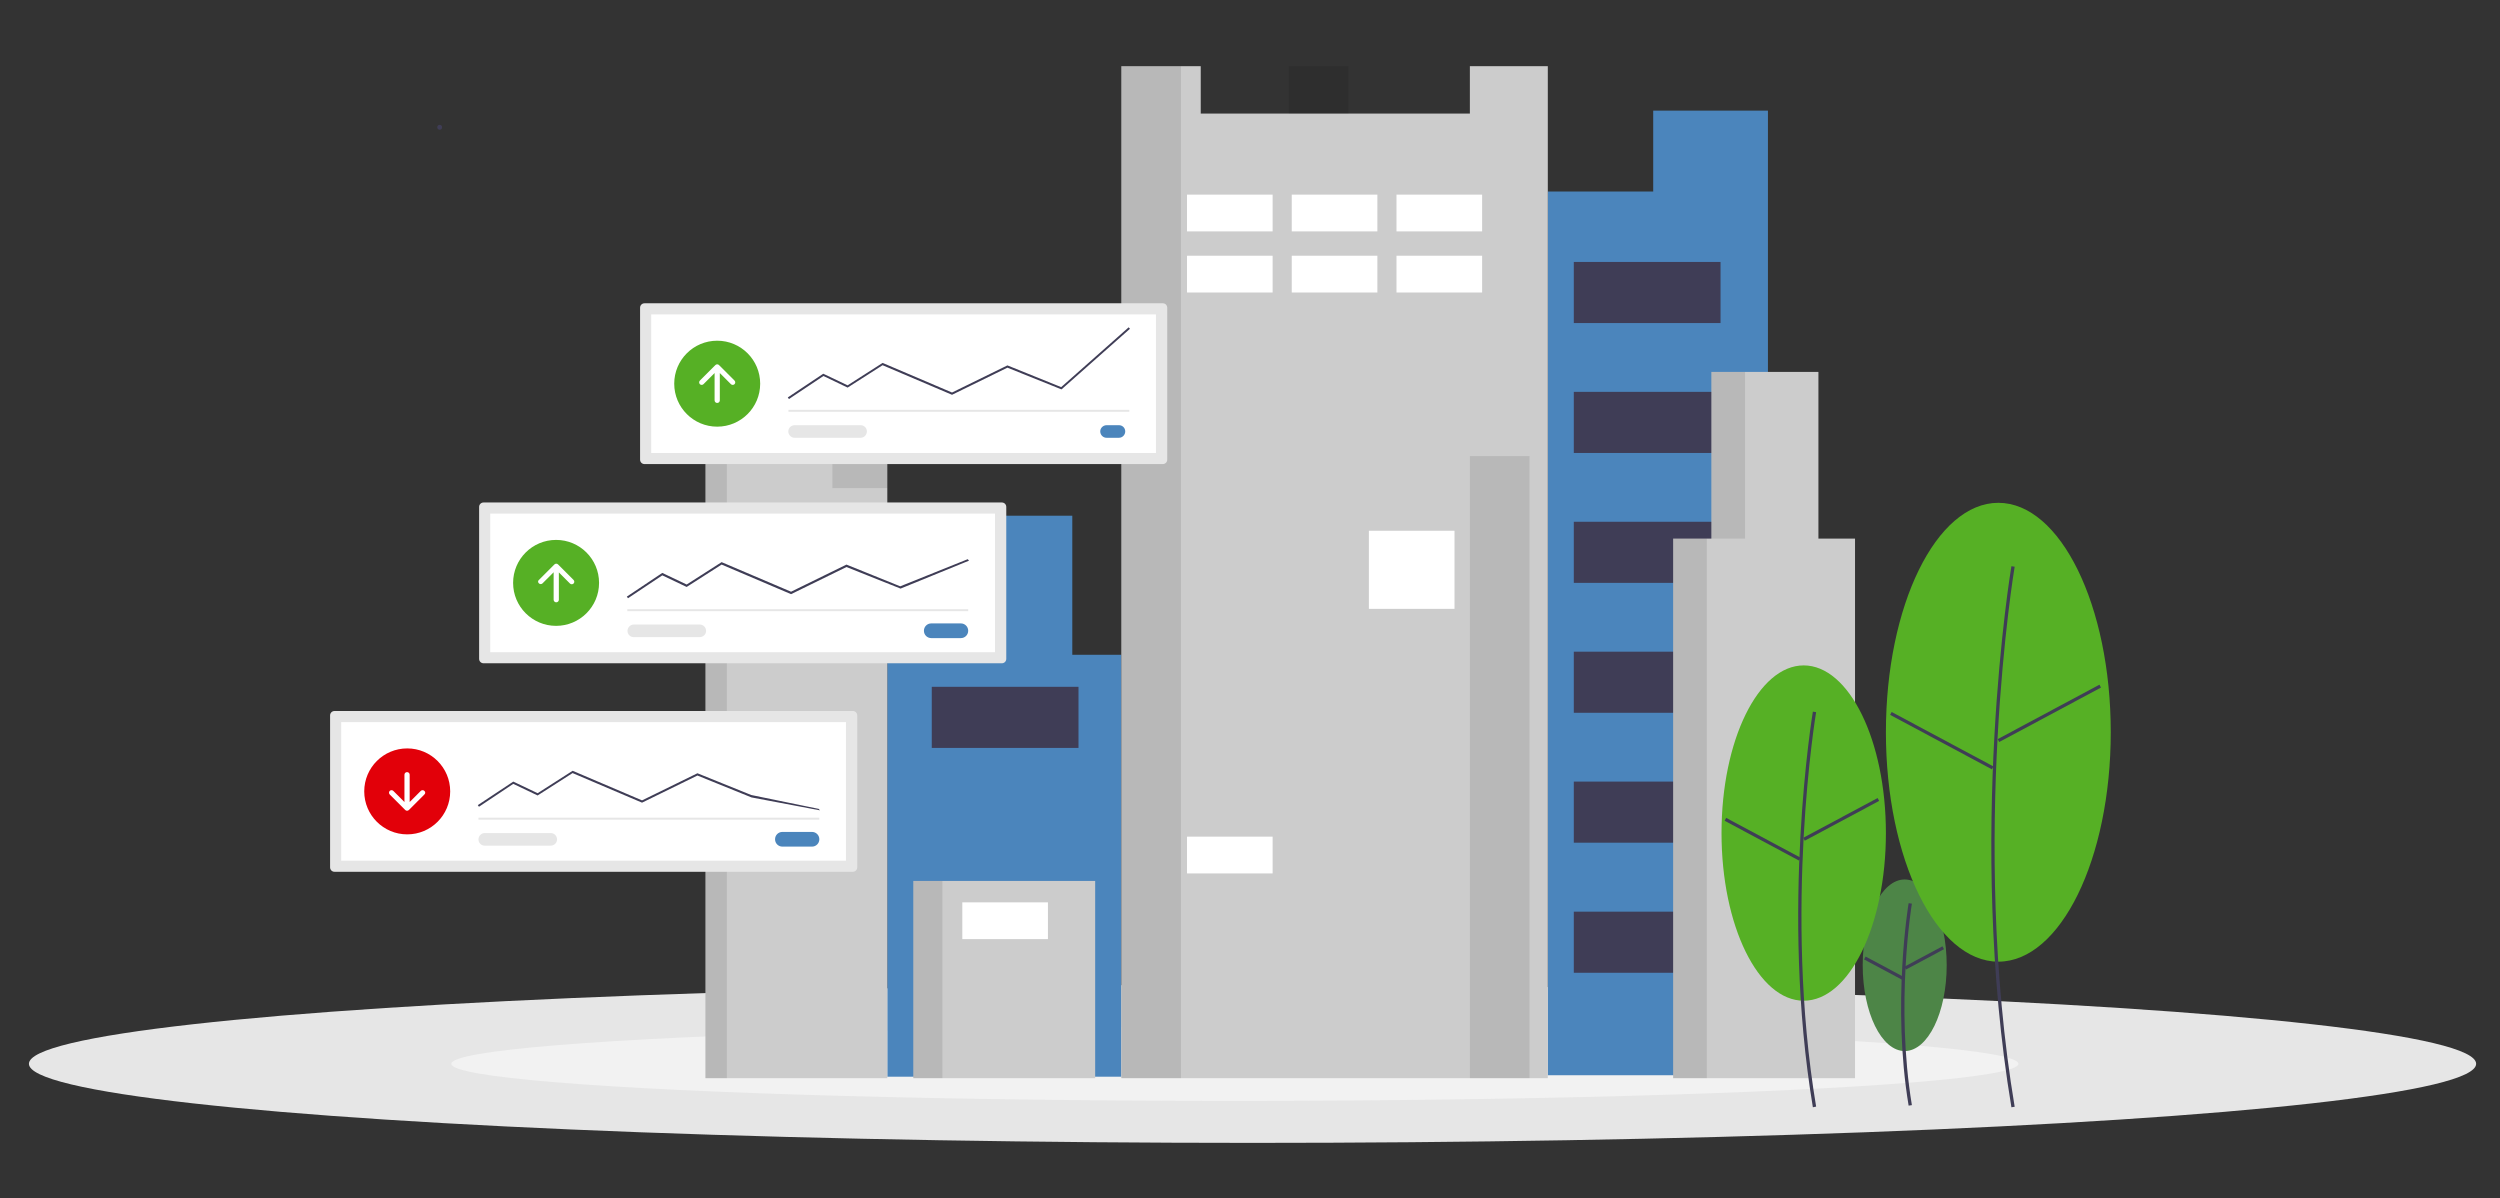 <?xml version="1.0" encoding="utf-8"?>
<!-- Generator: Adobe Illustrator 27.4.1, SVG Export Plug-In . SVG Version: 6.00 Build 0)  -->
<svg version="1.1" id="Layer_1" xmlns="http://www.w3.org/2000/svg" xmlns:xlink="http://www.w3.org/1999/xlink" x="0px" y="0px"
	 viewBox="0 0 1529.9 733.3" style="enable-background:new 0 0 1529.9 733.3;" xml:space="preserve">
<rect x="0" y="0" width="1529.9" height="733.3" fill="#333333" stroke="none"/>
<style type="text/css">
	.st0{fill:#FCCB63;}
	.st1{fill:#CBCBCB;}
	.st2{fill:#F2F2F2;}
	.st3{fill:#E3E3E3;}
	.st4{fill:#E6E6E6;}
	.st5{fill:#FCCC63;}
	.st6{fill:#56B025;}
	.st7{fill:#4D8547;}
	.st8{fill:#3F3D56;}
	.st9{opacity:2.000000e-02;enable-background:new    ;}
	.st10{fill:#FFFFFF;}
	.st11{fill:#58AF47;}
	.st12{fill:#CCCCCC;}
	.st13{fill:#2F2E41;}
	.st14{fill:#CACACA;}
	.st15{fill:#E20009;}
	.st16{opacity:0.5;}
	.st17{fill:url(#SVGID_1_);}
	.st18{fill:url(#SVGID_00000094590147675143782130000014428089599998154652_);}
	.st19{fill:#FFB8B8;}
	.st20{fill:#A0616A;}
	.st21{fill:url(#SVGID_00000029756100602682636940000016067608072810427540_);}
	.st22{fill:#E4E4E4;}
	.st23{fill:#4B85BC;}
	.st24{fill:#FFB6B6;}
	.st25{opacity:0.2;}
	.st26{opacity:0.1;enable-background:new    ;}
	.st27{fill:#BE6F72;}
	.st28{fill:#F1C0C0;}
	.st29{opacity:0.2;enable-background:new    ;}
	.st30{fill:#FED253;}
	.st31{fill:#FBBEBE;}
	.st32{fill:url(#SVGID_00000008862099361105535490000007867825104663695007_);}
	.st33{opacity:0.999;fill:#E6E6E6;enable-background:new    ;}
	.st34{fill:#F0F0F0;}
	.st35{opacity:5.000000e-02;enable-background:new    ;}
	.st36{fill:#FFB9B9;}
	.st37{fill:#CFCCE0;}
	.st38{fill:#FEB8B8;}
	.st39{opacity:0.5;fill:#D0CDE1;enable-background:new    ;}
	.st40{fill:#D0CDE1;}
	.st41{opacity:0.34;fill:#3F3D56;}
	.st42{opacity:0.6;fill:#3F3D56;}
	.st43{fill:url(#SVGID_00000114765805363895882050000009807643367975120570_);}
	.st44{fill:#F9A825;}
	.st45{fill:none;stroke:#535461;stroke-width:1.848;stroke-miterlimit:10;}
	.st46{fill:none;stroke:#E6E6E6;stroke-width:1.619;stroke-linecap:round;stroke-miterlimit:10;}
	.st47{opacity:0.5;fill:#E6E6E6;}
	.st48{fill:none;stroke:#3F3D56;stroke-width:0.662;stroke-miterlimit:10;}
	.st49{fill:url(#SVGID_00000037694309098735973150000006234743171316638388_);}
	.st50{opacity:0.3;enable-background:new    ;}
	.st51{fill:none;}
	.st52{fill:#575A88;}
	.st53{fill:#8985A8;}
	.st54{fill:none;stroke:#2F2E41;stroke-width:0.678;stroke-miterlimit:10;}
	.st55{fill:url(#SVGID_00000101089151796795885100000013555542290480832661_);}
	.st56{fill:url(#SVGID_00000018925691791628021410000006152034312517891465_);}
	.st57{fill:#DF1E26;}
	.st58{fill:#4B84BB;}
	.st59{fill:#4D8447;}
	.st60{fill:#403D56;}
	.st61{fill:#CBCBCA;}
	.st62{fill:#F7B3B5;}
	.st63{fill:#F8B5B7;}
	.st64{clip-path:url(#SVGID_00000048462982187951393780000003260178748988518029_);}
	.st65{clip-path:url(#SVGID_00000029016565018810199200000004998070256705702796_);fill:#FCCB63;}
	.st66{fill:#FF6584;}
	.st67{fill:url(#SVGID_00000003822014191445256970000003678522524866009235_);}
	.st68{fill:url(#SVGID_00000167378160096153583130000008702186718672351111_);}
	.st69{fill:#6B6B6B;}
	.st70{fill:#9F616A;}
	.st71{fill:#F1F2F2;}
	.st72{fill:none;stroke:#011520;stroke-width:2;stroke-linejoin:round;stroke-miterlimit:10;}
	.st73{fill:none;stroke:#011520;stroke-width:2;stroke-linejoin:round;}
	.st74{fill:none;stroke:#011520;stroke-width:2;stroke-linecap:round;stroke-linejoin:round;stroke-miterlimit:10;}
	.st75{fill:none;stroke:#011520;stroke-width:2;stroke-miterlimit:10;}
	.st76{fill:none;stroke:#011520;stroke-width:2;stroke-linecap:round;stroke-miterlimit:10;}
	.st77{fill:none;stroke:#011520;stroke-width:2;}
	.st78{fill:none;stroke:#011520;stroke-width:2;stroke-linecap:round;}
	.st79{fill:none;stroke:#FFFFFF;stroke-width:2;stroke-linejoin:round;stroke-miterlimit:10;}
	.st80{fill:none;stroke:#011520;stroke-width:2;stroke-linecap:round;stroke-linejoin:round;}
	.st81{fill:none;stroke:#FFFFFF;stroke-width:2;stroke-linejoin:round;}
	.st82{fill:none;stroke:#FFFFFF;stroke-width:2;stroke-linecap:round;stroke-linejoin:round;stroke-miterlimit:10;}
	.st83{fill:none;stroke:#FFFFFF;stroke-width:2;}
	.st84{fill:none;stroke:#FFFFFF;stroke-width:2;stroke-linecap:round;stroke-linejoin:round;}
	.st85{fill:none;stroke:#FFFFFF;stroke-width:2;stroke-miterlimit:10;}
	.st86{fill:none;stroke:#FFFFFF;stroke-width:2;stroke-linecap:round;stroke-miterlimit:10;}
	.st87{fill:#6C63FF;}
	.st88{fill:#9E616A;}
	.st89{fill:url(#SVGID_00000023270669144573517610000008179499720267389855_);}
	.st90{fill:url(#SVGID_00000044144539848318242060000012717221116717541310_);}
	.st91{fill:none;stroke:#56B025;stroke-miterlimit:10;}
	.st92{fill:none;stroke:#3F3D56;stroke-linecap:round;stroke-miterlimit:10;}
	.st93{fill:#FECC5B;}
	.st94{fill:#212721;}
</style>
<ellipse class="st4" cx="766.5" cy="651" rx="748.8" ry="48.4"/>
<ellipse class="st2" cx="755.7" cy="651" rx="479.5" ry="22.7"/>
<polygon class="st23" points="1011.7,67.7 1011.7,117.2 947.2,117.2 947.2,658 1081.9,658 1081.9,137.8 1081.9,117.2 1081.9,67.7 
	"/>
<polygon class="st23" points="656.2,400.7 656.2,315.6 573.9,315.6 573.9,400.7 543,400.7 543,658.9 686.2,658.9 686.2,400.7 "/>
<rect x="558.9" y="539.1" class="st12" width="111.3" height="120.7"/>
<rect x="558.9" y="539.1" class="st26" width="17.8" height="120.7"/>
<polygon class="st12" points="899.5,40.5 899.5,69.5 734.8,69.5 734.8,40.5 686.2,40.5 686.2,659.8 947.2,659.8 947.2,40.5 "/>
<rect x="788.7" y="40.5" class="st26" width="36.5" height="29"/>
<rect x="686.2" y="40.5" class="st26" width="36.5" height="619.3"/>
<polygon class="st12" points="500,217.3 500,193.9 475.7,193.9 475.7,217.3 431.7,217.3 431.7,659.8 543,659.8 543,217.3 "/>
<rect x="475.7" y="193.9" class="st26" width="13.1" height="23.4"/>
<rect x="431.7" y="217.3" class="st26" width="13.1" height="442.5"/>
<rect x="899.5" y="279.1" class="st26" width="36.5" height="380.7"/>
<rect x="509.4" y="217.3" class="st26" width="33.7" height="81.4"/>
<rect x="726.4" y="119.1" class="st10" width="52.4" height="22.5"/>
<rect x="790.5" y="119.1" class="st10" width="52.4" height="22.5"/>
<rect x="854.6" y="119.1" class="st10" width="52.4" height="22.5"/>
<rect x="726.4" y="156.5" class="st10" width="52.4" height="22.5"/>
<rect x="790.5" y="156.5" class="st10" width="52.4" height="22.5"/>
<rect x="854.6" y="156.5" class="st10" width="52.4" height="22.5"/>
<rect x="837.7" y="324.8" class="st10" width="52.4" height="47.8"/>
<rect x="726.4" y="512" class="st10" width="52.4" height="22.5"/>
<rect x="461.7" y="318.4" class="st10" width="52.4" height="22.5"/>
<rect x="588.9" y="552.2" class="st10" width="52.4" height="22.5"/>
<rect x="570.2" y="420.3" class="st8" width="89.8" height="37.4"/>
<rect x="963.1" y="160.3" class="st8" width="89.8" height="37.4"/>
<rect x="963.1" y="239.8" class="st8" width="89.8" height="37.4"/>
<rect x="963.1" y="319.3" class="st8" width="89.8" height="37.4"/>
<rect x="963.1" y="398.8" class="st8" width="89.8" height="37.4"/>
<rect x="963.1" y="478.3" class="st8" width="89.8" height="37.4"/>
<rect x="963.1" y="557.9" class="st8" width="89.8" height="37.4"/>
<polygon class="st12" points="1112.8,329.6 1112.8,227.6 1047.3,227.6 1047.3,329.6 1023.9,329.6 1023.9,659.8 1135.2,659.8 
	1135.2,329.6 "/>
<rect x="1047.3" y="227.6" class="st26" width="20.6" height="102"/>
<rect x="1023.9" y="329.6" class="st26" width="20.6" height="330.2"/>
<rect x="1080" y="495.2" class="st10" width="55.2" height="32.7"/>
<rect x="1081.9" y="446.5" class="st10" width="52.4" height="22.5"/>
<g>
	<ellipse class="st7" cx="1165.6" cy="590.7" rx="25.7" ry="52.5"/>
	<path class="st8" d="M1168,676.6c-10.3-61.8-0.1-123.3,0-123.9l2,0.3c-0.1,0.6-10.2,61.8,0,123.3L1168,676.6z"/>
	
		<rect x="1163.9" y="585.5" transform="matrix(0.882 -0.472 0.472 0.882 -137.498 624.514)" class="st8" width="26.4" height="2"/>
	
		<rect x="1151.5" y="579.6" transform="matrix(0.472 -0.882 0.882 0.472 86.031 1329.192)" class="st8" width="2" height="26.4"/>
	<ellipse class="st6" cx="1103.8" cy="509.8" rx="50.3" ry="102.6"/>
	<path class="st8" d="M1109.4,677.6c-20.1-120.7-0.2-240.9,0-242.1l2,0.3c-0.2,1.2-20.1,121.1,0,241.4L1109.4,677.6z"/>
	
		<rect x="1100.5" y="500.7" transform="matrix(0.882 -0.472 0.472 0.882 -103.469 590.528)" class="st8" width="51.6" height="2"/>
	
		<rect x="1077.3" y="488.1" transform="matrix(0.472 -0.882 0.882 0.472 116.413 1222.073)" class="st8" width="2" height="51.6"/>
	<ellipse class="st6" cx="1222.9" cy="448.1" rx="68.8" ry="140.4"/>
	<path class="st8" d="M1230.9,677.6c-27.5-165.1-0.3-329.5,0-331.1l2,0.3c-0.3,1.6-27.5,165.8,0,330.5L1230.9,677.6z"/>
	
		<rect x="1218.4" y="435.9" transform="matrix(0.882 -0.472 0.472 0.882 -57.874 642.944)" class="st8" width="70.6" height="2"/>
	
		<rect x="1187" y="418.3" transform="matrix(0.472 -0.882 0.882 0.472 227.474 1286.964)" class="st8" width="2" height="70.6"/>
</g>
<g>
	<path id="a9fff5a8-4449-4722-8691-2681997674a8-156" class="st4" d="M204.7,435.1c-1.5,0-2.7,1.2-2.7,2.7v93c0,1.5,1.2,2.7,2.7,2.7
		h317.2c1.5,0,2.7-1.2,2.7-2.7v-93c0-1.5-1.2-2.7-2.7-2.7L204.7,435.1z"/>
	<path id="ef08fdaa-4829-440e-93ff-da8e736c3be7-157" class="st10" d="M208.8,526.7h308.9v-84.8H208.8L208.8,526.7z"/>
	<path id="f7452840-914d-46a1-ae61-ea1c2fc2d2a5-158" class="st23" d="M478.8,509.1c-2.5,0-4.5,2-4.5,4.5c0,2.5,2,4.5,4.5,4.5l0,0
		h18.1c2.5,0,4.5-2,4.5-4.5c0-2.5-2-4.5-4.5-4.5H478.8z"/>
	<rect id="b2c9f911-15af-4e19-9f72-89a224d6cf2b" x="292.8" y="500.4" class="st4" width="208.6" height="1.2"/>
	<circle id="a570d7cb-c53f-47e1-9372-81d6b1f4b9cc" class="st15" cx="249.2" cy="484.3" r="26.3"/>
	<path id="a3321d5c-167e-43b0-8c0e-18df1c8c5ae5-159" class="st8" d="M293.1,493.7l-0.7-1l21.7-14.4l14.9,7.1l21.4-13.7l0.3,0.1
		l42.2,18l33.9-16.6l32.9,13.3L501,495l0.8,0.9l-41.9-7.9l-33.1-13.4l-33.9,16.6l-42.5-18.1L329,486.8l-14.9-7.1L293.1,493.7z"/>
	<path id="f7b9bcea-10c4-4c80-b4a6-3d8e323f573e-160" class="st4" d="M296.6,509.8c-2.1,0-3.8,1.8-3.8,3.9c0,2.1,1.7,3.8,3.8,3.8
		H337c2.1,0,3.9-1.7,3.9-3.8c0-2.1-1.7-3.9-3.8-3.9c0,0-0.1,0-0.1,0H296.6z"/>
	<path class="st10" d="M259.7,484c-0.6-0.6-1.6-0.6-2.2,0l0,0l-6.8,6.8v-16.7c0-0.9-0.7-1.6-1.6-1.6c-0.9,0-1.6,0.7-1.6,1.6v16.7
		l-6.8-6.8c-0.6-0.6-1.6-0.6-2.2,0c-0.6,0.6-0.6,1.6,0,2.2l0,0l9.5,9.5c0.6,0.6,1.6,0.6,2.2,0l9.5-9.5
		C260.4,485.6,260.4,484.6,259.7,484z"/>
</g>
<g>
	<path id="f7c5b60e-33a7-4042-9d2c-5c8c9116b84c-161" class="st4" d="M394.4,185.6c-1.5,0-2.7,1.2-2.7,2.7v93c0,1.5,1.2,2.7,2.7,2.7
		h317.2c1.5,0,2.7-1.2,2.7-2.7v-93c0-1.5-1.2-2.7-2.7-2.7L394.4,185.6z"/>
	<path id="a8273e4e-93d2-47bb-9b17-df51a96534af-162" class="st10" d="M398.5,277.2h308.9v-84.8H398.5V277.2z"/>
	<rect id="b60d1a48-178f-4eb5-a9a3-9e4316169c72" x="482.5" y="250.8" class="st4" width="208.6" height="1.2"/>
	<circle id="f066d7d6-19fd-468d-830f-1318b53822b2" class="st6" cx="438.9" cy="234.8" r="26.3"/>
	<path id="fcead4ff-5625-4c61-90c0-6a9c2def1900-164" class="st8" d="M482.8,244.2l-0.7-1l21.7-14.5l14.9,7.1l21.4-13.7l0.3,0.1
		l42.2,18l33.9-16.6l32.9,13.3l41.3-36.6l0.8,0.9l-41.9,37.1L616.5,225l-33.9,16.6l-42.5-18.1l-21.4,13.7l-14.8-7.1L482.8,244.2z"/>
	<path id="b25442e4-8332-4a87-9c30-01930e0b437c-165" class="st4" d="M486.3,260.2c-2.1,0-3.9,1.7-3.9,3.8c0,2.1,1.7,3.9,3.8,3.9
		l0,0l0,0c0,0,0.1,0,0.1,0h40.4c2.1,0,3.8-1.8,3.8-3.9c0-2.1-1.7-3.8-3.8-3.8H486.3z"/>
	<path id="b25442e4-8332-4a87-9c30-01930e0b437c-165_00000165204595800541345160000007671777058777122195_" class="st23" d="
		M677.1,267.9c-2.1,0-3.8-1.8-3.8-3.9c0-2.1,1.8-3.8,3.9-3.8h7.6c2.1,0,3.8,1.7,3.8,3.8c0,2.1-1.7,3.9-3.8,3.9H677.1z"/>
	<path class="st10" d="M428.3,235.1c0.6,0.6,1.6,0.6,2.2,0c0,0,0,0,0,0l0,0l6.8-6.8V245c0,0.9,0.7,1.6,1.6,1.6s1.6-0.7,1.6-1.6
		v-16.7l6.8,6.8c0.6,0.6,1.6,0.6,2.2,0s0.6-1.6,0-2.2l0,0l-9.5-9.5c-0.6-0.6-1.6-0.6-2.2,0l-9.5,9.5
		C427.7,233.5,427.7,234.5,428.3,235.1L428.3,235.1z"/>
</g>
<g>
	<path id="f3e6157c-e0fb-4525-9ebd-9efe95b1618f-166" class="st4" d="M295.9,307.5c-1.5,0-2.7,1.2-2.7,2.7v93c0,1.5,1.2,2.7,2.7,2.7
		h317.2c1.5,0,2.7-1.2,2.7-2.7v-93c0-1.5-1.2-2.7-2.7-2.7H295.9z"/>
	<path id="b96defd0-9a2c-4c45-aa8c-b5fd1840c319-167" class="st10" d="M300,399.1h308.9v-84.8H300L300,399.1z"/>
	<path id="a2204f79-048d-45a5-9dbf-3ca685e385ac-168" class="st23" d="M569.9,381.5c-2.5,0-4.5,2-4.5,4.5c0,2.5,2,4.5,4.5,4.5H588
		c2.5,0,4.5-2,4.5-4.5c0-2.5-2-4.5-4.5-4.5H569.9z"/>
	<rect id="ece8f467-8c57-41a5-b787-946f11f73852" x="383.9" y="372.8" class="st4" width="208.6" height="1.2"/>
	<circle id="acd23665-8915-4d62-9edc-4433a6bf124b" class="st6" cx="340.3" cy="356.7" r="26.3"/>
	<path id="b2ebcab4-d8cf-428d-87b9-c73daac40ac9-169" class="st8" d="M384.3,366.1l-0.7-1l21.7-14.5l14.9,7.1l21.4-13.7l42.5,18.1
		l33.9-16.6l32.9,13.3l41.3-16.6l0.8,0.9l-41.9,17.1L518,347l-33.9,16.6l-42.5-18.1l-21.4,13.7l-14.9-7.1L384.3,366.1z"/>
	<path id="aca123b7-0fc2-4f3d-89c1-779a89955e8d-170" class="st4" d="M387.8,382.2c-2.1,0-3.8,1.8-3.8,3.9c0,2.1,1.7,3.8,3.8,3.8
		h40.4c2.1,0,3.9-1.7,3.9-3.8c0-2.1-1.7-3.9-3.8-3.9c0,0-0.1,0-0.1,0H387.8z"/>
	<path class="st10" d="M329.8,357c0.6,0.6,1.6,0.6,2.2,0l0,0l0,0l6.8-6.8V367c0,0.9,0.7,1.6,1.6,1.6c0.9,0,1.6-0.7,1.6-1.6v-16.7
		l6.8,6.8c0.6,0.6,1.6,0.6,2.2,0s0.6-1.6,0-2.2l0,0l0,0l-9.5-9.5c-0.6-0.6-1.6-0.6-2.2,0l-9.5,9.5
		C329.1,355.4,329.1,356.4,329.8,357C329.8,357,329.8,357,329.8,357z"/>
</g>
<g>
	<g>
		<path class="st8" d="M269.1,79.4c1.9,0,1.9-3,0-3C267.1,76.4,267.1,79.4,269.1,79.4L269.1,79.4z"/>
	</g>
</g>
</svg>
